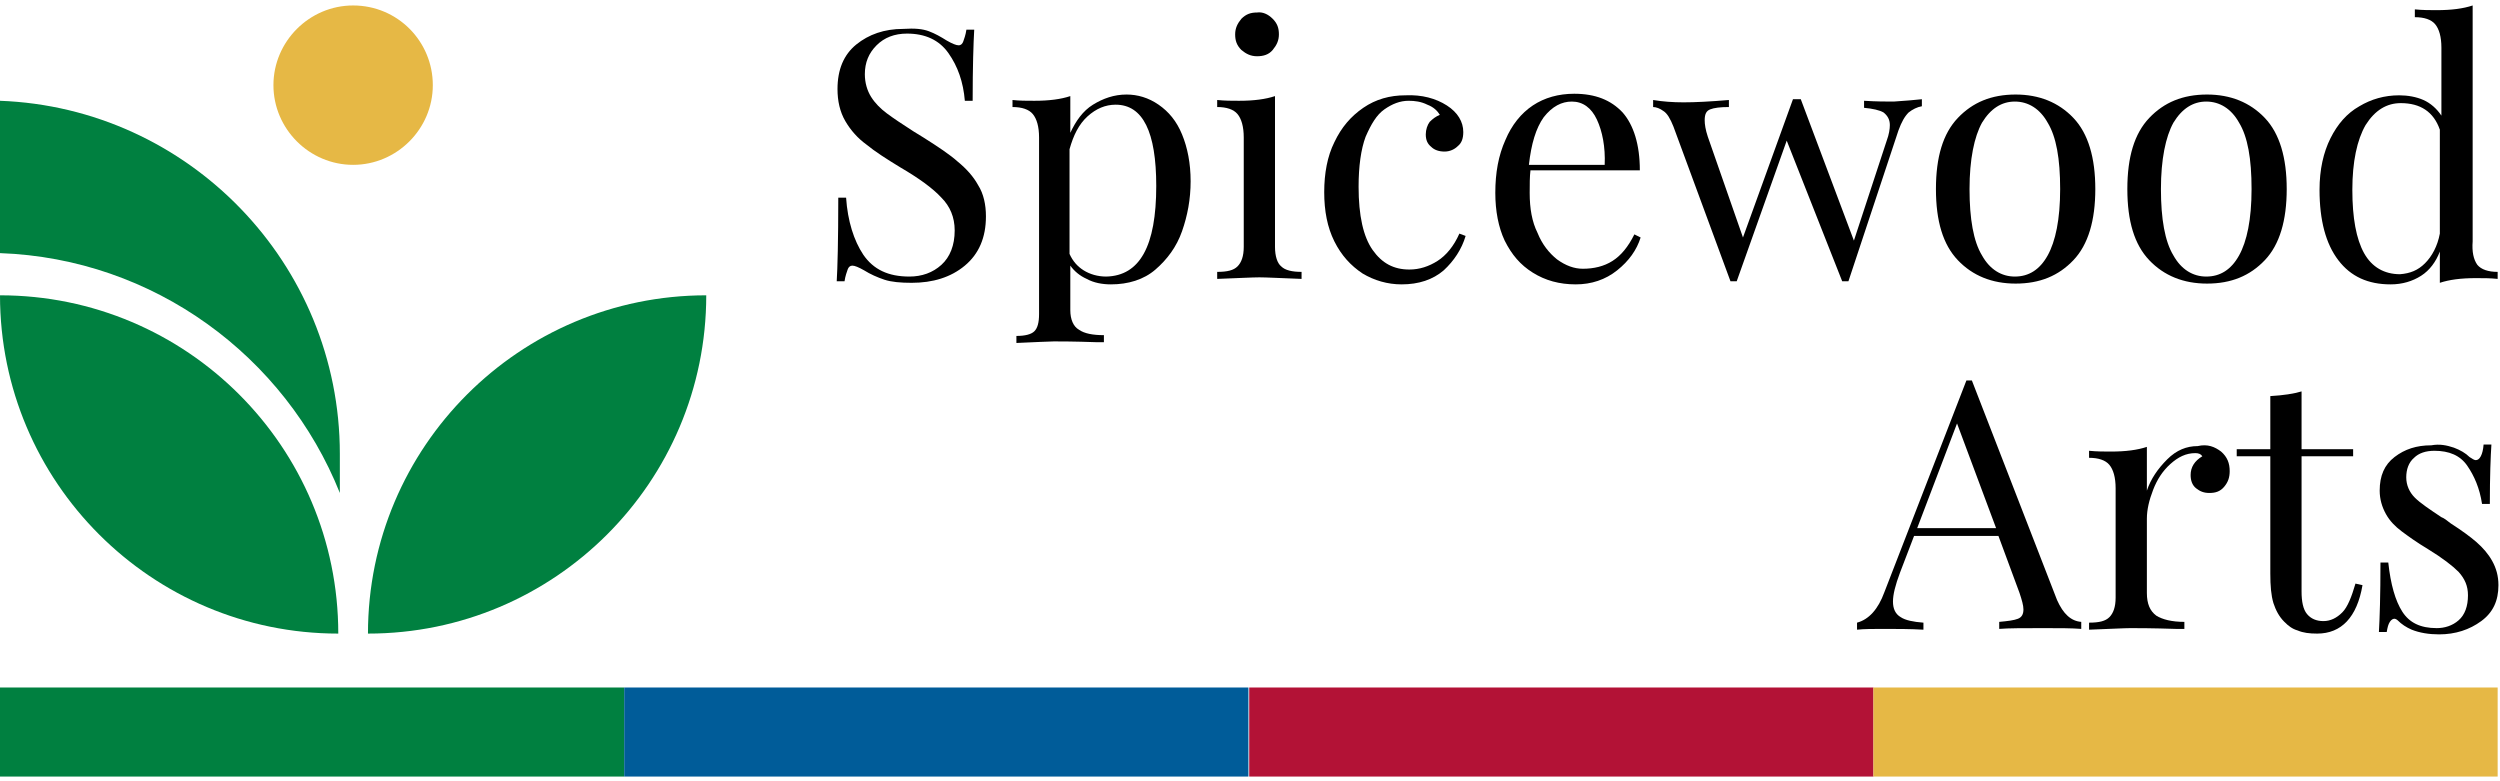 <?xml version="1.0" encoding="UTF-8"?> <!-- Generator: Adobe Illustrator 24.1.3, SVG Export Plug-In . SVG Version: 6.00 Build 0) --> <svg xmlns="http://www.w3.org/2000/svg" xmlns:xlink="http://www.w3.org/1999/xlink" version="1.1" id="Layer_1" x="0px" y="0px" viewBox="0 0 320 100" style="enable-background:new 0 0 320 100;" xml:space="preserve"> <style type="text/css"> .st0{fill:#008040;} .st1{fill:#005C99;} .st2{fill:#B31236;} .st3{fill:#E6B845;} </style> <g> <rect y="88" class="st0" width="79.9" height="11.4"></rect> <rect x="79.9" y="88" class="st1" width="79.9" height="11.4"></rect> <rect x="159.9" y="88" class="st2" width="79.9" height="11.4"></rect> <rect x="239.8" y="88" class="st3" width="79.9" height="11.4"></rect> </g> <g> <path d="M118.9,4c0.8,0.3,1.5,0.7,2.3,1.2c0.7,0.4,1.2,0.6,1.5,0.6c0.3,0,0.5-0.2,0.6-0.5c0.1-0.3,0.3-0.8,0.4-1.5h1 c-0.1,1.7-0.2,4.8-0.2,9.1h-1c-0.2-2.4-0.9-4.4-2.1-6.1c-1.2-1.7-3-2.5-5.3-2.5c-1.6,0-2.9,0.5-3.9,1.5c-1,1-1.5,2.2-1.5,3.7 c0,1.1,0.3,2.1,0.8,2.9c0.5,0.8,1.2,1.5,2,2.1c0.8,0.6,2,1.4,3.4,2.3l1.3,0.8c1.9,1.2,3.4,2.2,4.4,3.1c1.1,0.9,2,1.9,2.6,3 c0.7,1.1,1,2.5,1,4c0,2.7-0.9,4.8-2.7,6.3c-1.8,1.5-4.1,2.2-6.8,2.2c-1.4,0-2.6-0.1-3.5-0.4c-0.9-0.3-1.8-0.7-2.6-1.2 c-0.7-0.4-1.2-0.6-1.5-0.6c-0.3,0-0.5,0.2-0.6,0.5c-0.1,0.3-0.3,0.8-0.4,1.5h-1c0.1-1.6,0.2-5.2,0.2-10.7h1c0.2,3,1,5.5,2.2,7.3 c1.3,1.9,3.2,2.8,5.9,2.8c1.6,0,3-0.5,4.1-1.5c1.1-1,1.7-2.5,1.7-4.4c0-1.7-0.6-3.1-1.7-4.2c-1.1-1.2-2.9-2.5-5.3-3.9 c-1.8-1.1-3.2-2-4.3-2.9c-1.1-0.8-2-1.8-2.7-3c-0.7-1.2-1-2.6-1-4.1c0-2.5,0.8-4.4,2.4-5.7c1.6-1.3,3.6-2,6-2 C117.1,3.6,118.1,3.7,118.9,4z"></path> <path d="M148.3,13.4c1.3,0.9,2.3,2.1,3,3.8c0.7,1.7,1.1,3.7,1.1,6c0,2.3-0.4,4.4-1.1,6.4c-0.7,2-1.9,3.6-3.4,4.9s-3.5,1.9-5.7,1.9 c-1.1,0-2.2-0.2-3.1-0.7c-0.9-0.4-1.6-1-2.1-1.7v5.7c0,1.2,0.4,2.1,1.1,2.5c0.7,0.5,1.8,0.7,3.2,0.7v0.9l-1,0 c-2.8-0.1-4.6-0.1-5.4-0.1c-0.7,0-2.3,0.1-4.8,0.2v-0.9c1.1,0,1.9-0.2,2.3-0.6c0.4-0.4,0.6-1.1,0.6-2.2V17.6c0-1.4-0.3-2.4-0.8-3 c-0.5-0.6-1.4-0.9-2.6-0.9v-0.9c0.9,0.1,1.8,0.1,2.8,0.1c1.9,0,3.4-0.2,4.6-0.6V17c0.7-1.5,1.6-2.8,2.9-3.6 c1.3-0.8,2.7-1.3,4.3-1.3C145.6,12.1,147,12.5,148.3,13.4z M148,23.8c0-6.9-1.7-10.4-5.2-10.4c-1.3,0-2.5,0.5-3.6,1.5 c-1.1,1-1.8,2.4-2.3,4.2v13.4c0.4,0.9,1,1.6,1.8,2.1c0.8,0.5,1.8,0.8,2.9,0.8C145.9,35.3,148,31.5,148,23.8z"></path> <path d="M163.2,31.6c0,1.2,0.3,2.1,0.8,2.5c0.5,0.5,1.4,0.7,2.6,0.7v0.9c-2.7-0.1-4.5-0.2-5.4-0.2s-2.7,0.1-5.4,0.2v-0.9 c1.3,0,2.1-0.2,2.6-0.7c0.5-0.5,0.8-1.3,0.8-2.5v-14c0-1.4-0.3-2.4-0.8-3c-0.5-0.6-1.4-0.9-2.6-0.9v-0.9c1,0.1,1.9,0.1,2.8,0.1 c1.9,0,3.4-0.2,4.6-0.6V31.6z M162.9,2.4c0.6,0.6,0.8,1.2,0.8,2c0,0.8-0.3,1.4-0.8,2s-1.2,0.8-2,0.8c-0.8,0-1.4-0.3-2-0.8 c-0.6-0.6-0.8-1.2-0.8-2c0-0.8,0.3-1.4,0.8-2c0.6-0.6,1.2-0.8,2-0.8C161.6,1.5,162.3,1.8,162.9,2.4z"></path> <path d="M185.2,13.5c1.4,0.9,2.1,2.1,2.1,3.4c0,0.8-0.2,1.4-0.7,1.8c-0.4,0.4-1,0.7-1.7,0.7c-0.7,0-1.3-0.2-1.7-0.6 c-0.5-0.4-0.7-0.9-0.7-1.6c0-0.6,0.2-1.2,0.5-1.6c0.4-0.4,0.8-0.7,1.3-0.9c-0.3-0.5-0.8-1-1.6-1.3c-0.8-0.4-1.6-0.5-2.4-0.5 c-1.1,0-2.1,0.4-3.1,1.1c-1,0.7-1.7,1.9-2.4,3.5c-0.6,1.6-0.9,3.8-0.9,6.4c0,3.7,0.6,6.4,1.8,8.1c1.2,1.7,2.7,2.5,4.7,2.5 c1.3,0,2.5-0.4,3.6-1.1c1.1-0.7,2.1-1.9,2.8-3.5l0.8,0.3c-0.5,1.7-1.5,3.2-2.8,4.4c-1.4,1.2-3.2,1.8-5.4,1.8c-1.8,0-3.5-0.5-5-1.4 c-1.5-1-2.7-2.3-3.6-4.1c-0.9-1.8-1.3-3.9-1.3-6.3c0-2.4,0.4-4.6,1.3-6.4c0.9-1.9,2.1-3.3,3.7-4.4c1.6-1.1,3.4-1.6,5.4-1.6 C182,12.1,183.8,12.6,185.2,13.5z"></path> <path d="M210,30.4c-0.5,1.6-1.5,3-3,4.2c-1.5,1.2-3.3,1.8-5.3,1.8c-2.1,0-3.9-0.5-5.5-1.5c-1.6-1-2.7-2.3-3.6-4.1 c-0.8-1.7-1.2-3.8-1.2-6.1c0-2.6,0.4-4.8,1.3-6.8c0.8-1.9,2-3.4,3.5-4.4s3.3-1.5,5.3-1.5c2.7,0,4.7,0.8,6.2,2.4 c1.4,1.6,2.2,4.1,2.2,7.4h-14c-0.1,0.8-0.1,1.8-0.1,2.9c0,2,0.3,3.7,1,5.1c0.6,1.5,1.5,2.6,2.5,3.4c1.1,0.8,2.2,1.2,3.3,1.2 c1.4,0,2.7-0.3,3.8-1c1.1-0.7,2-1.8,2.8-3.4L210,30.4z M197.6,15c-1,1.4-1.6,3.4-1.9,6.1h9.7c0.1-2.3-0.3-4.3-1-5.8 c-0.7-1.5-1.8-2.3-3.2-2.3C199.9,13,198.7,13.6,197.6,15z"></path> <path d="M246,12.7v0.9c-0.6,0.1-1.2,0.4-1.7,0.8c-0.5,0.5-0.9,1.2-1.3,2.3L236.6,36h-0.8l-7.1-18l-6.4,18h-0.8l-7.3-19.8 c-0.4-1-0.8-1.7-1.3-2c-0.4-0.3-0.9-0.5-1.3-0.5v-0.9c1.2,0.2,2.5,0.3,3.9,0.3c1.5,0,3.4-0.1,5.8-0.3v0.9c-1.1,0-1.9,0.1-2.4,0.3 c-0.5,0.2-0.7,0.6-0.7,1.4c0,0.5,0.1,1.2,0.4,2.1l4.5,12.9l6.4-17.7h1l6.8,18.1l4.2-12.8c0.3-0.8,0.4-1.5,0.4-2 c0-0.7-0.3-1.2-0.8-1.6c-0.5-0.3-1.4-0.5-2.5-0.6v-0.9c1.6,0.1,2.8,0.1,3.8,0.1C243.9,12.9,245.1,12.8,246,12.7z"></path> <path d="M265.4,15.1c1.9,2,2.8,5.1,2.8,9.1s-0.9,7.1-2.8,9.1c-1.9,2-4.3,3-7.4,3c-3,0-5.5-1-7.4-3s-2.8-5-2.8-9.1s0.9-7.1,2.8-9.1 c1.9-2,4.3-3,7.4-3C261,12.1,263.5,13.1,265.4,15.1z M253.7,15.7c-1,1.8-1.6,4.7-1.6,8.5s0.5,6.7,1.6,8.5c1,1.8,2.5,2.7,4.2,2.7 c1.8,0,3.2-0.9,4.2-2.7c1-1.8,1.6-4.6,1.6-8.5s-0.5-6.7-1.6-8.5c-1-1.8-2.5-2.7-4.2-2.7C256.2,13,254.8,13.9,253.7,15.7z"></path> <path d="M289.9,15.1c1.9,2,2.8,5.1,2.8,9.1s-0.9,7.1-2.8,9.1c-1.9,2-4.3,3-7.4,3c-3,0-5.5-1-7.4-3c-1.9-2-2.8-5-2.8-9.1 s0.9-7.1,2.8-9.1c1.9-2,4.3-3,7.4-3C285.5,12.1,288,13.1,289.9,15.1z M278.2,15.7c-1,1.8-1.6,4.7-1.6,8.5s0.5,6.7,1.6,8.5 c1,1.8,2.5,2.7,4.2,2.7c1.8,0,3.2-0.9,4.2-2.7c1-1.8,1.6-4.6,1.6-8.5s-0.5-6.7-1.6-8.5c-1-1.8-2.5-2.7-4.2-2.7 C280.7,13,279.3,13.9,278.2,15.7z"></path> <path d="M317.1,33.9c0.5,0.6,1.4,0.9,2.6,0.9v0.9c-0.9-0.1-1.8-0.1-2.8-0.1c-1.9,0-3.4,0.2-4.6,0.6v-4c-0.5,1.3-1.3,2.4-2.4,3.1 c-1.1,0.7-2.4,1.1-3.9,1.1c-2.9,0-5.1-1-6.7-3.1c-1.6-2.1-2.4-5.1-2.4-9c0-2.6,0.5-4.8,1.4-6.6c0.9-1.8,2.1-3.2,3.7-4.1 c1.5-0.9,3.2-1.4,5.1-1.4c1.1,0,2.2,0.2,3.1,0.6c0.9,0.4,1.7,1.1,2.3,2V6.1c0-1.4-0.3-2.4-0.8-3s-1.4-0.9-2.6-0.9V1.2 c1,0.1,1.9,0.1,2.8,0.1c1.9,0,3.4-0.2,4.6-0.6v30.2C316.4,32.2,316.6,33.2,317.1,33.9z M310.4,33.7c0.9-0.9,1.6-2.2,1.9-3.8V16.6 c-0.8-2.3-2.5-3.4-5-3.4c-1.8,0-3.3,0.9-4.5,2.8c-1.1,1.9-1.7,4.7-1.7,8.3c0,3.6,0.5,6.3,1.5,8.1c1,1.8,2.6,2.7,4.6,2.7 C308.5,35,309.5,34.6,310.4,33.7z"></path> <path d="M266.4,79.6v0.9c-1.2-0.1-2.8-0.1-4.8-0.1c-2.6,0-4.5,0-5.7,0.1v-0.9c1.1-0.1,1.9-0.2,2.4-0.4s0.7-0.6,0.7-1.2 c0-0.5-0.2-1.2-0.5-2.1l-2.7-7.3H245l-1.8,4.7c-0.6,1.6-0.9,2.8-0.9,3.7c0,0.9,0.3,1.6,1,2c0.6,0.4,1.6,0.6,2.9,0.7v0.9 c-1.7-0.1-3.4-0.1-5.1-0.1c-1.3,0-2.5,0-3.4,0.1v-0.9c1.5-0.4,2.7-1.7,3.5-3.9l10.5-27.1h0.7l10.9,28.1 C264.1,78.6,265.1,79.5,266.4,79.6z M255.5,67.6l-5-13.4l-5.1,13.4H255.5z"></path> <path d="M284.3,57.8c0.8,0.7,1.1,1.5,1.1,2.5c0,0.8-0.2,1.4-0.7,2c-0.5,0.6-1.1,0.8-1.9,0.8c-0.7,0-1.2-0.2-1.7-0.6 c-0.5-0.4-0.7-1-0.7-1.7c0-1,0.5-1.8,1.5-2.4c-0.2-0.3-0.5-0.4-0.9-0.4c-1.2,0-2.2,0.5-3.2,1.4c-1,0.9-1.7,2-2.2,3.3 c-0.5,1.3-0.8,2.5-0.8,3.7v9.5c0,1.4,0.4,2.3,1.2,2.9c0.8,0.5,2,0.8,3.6,0.8v0.9l-1.1,0c-3-0.1-5-0.1-5.8-0.1 c-0.8,0-2.5,0.1-5.3,0.2v-0.9c1.3,0,2.1-0.2,2.6-0.7c0.5-0.5,0.8-1.3,0.8-2.5v-14c0-1.4-0.3-2.4-0.8-3c-0.5-0.6-1.4-0.9-2.6-0.9 v-0.9c1,0.1,1.9,0.1,2.8,0.1c1.9,0,3.4-0.2,4.6-0.6v5.6c0.5-1.5,1.4-2.8,2.6-4c1.2-1.2,2.5-1.7,3.9-1.7 C282.6,56.8,283.5,57.2,284.3,57.8z"></path> <path d="M294.6,57.5h6.6v0.9h-6.6v17.3c0,1.3,0.2,2.3,0.7,2.9c0.5,0.6,1.2,0.9,2.1,0.9c0.9,0,1.7-0.4,2.4-1.1 c0.7-0.7,1.2-2,1.7-3.7l0.9,0.2c-0.7,4.1-2.7,6.2-5.8,6.2c-1,0-1.8-0.1-2.5-0.4c-0.7-0.2-1.2-0.6-1.7-1.1c-0.7-0.7-1.1-1.5-1.4-2.4 c-0.3-1-0.4-2.2-0.4-3.8v-15h-4.3v-0.9h4.3v-6.8c1.7-0.1,3-0.3,4-0.6V57.5z"></path> <path d="M314.1,57.3c0.8,0.3,1.5,0.7,2,1.2c0.3,0.2,0.6,0.4,0.8,0.4c0.5,0,0.9-0.7,1-2h1c-0.1,1.5-0.2,4-0.2,7.6h-1 c-0.3-2-1-3.6-1.9-4.9s-2.3-1.9-4.2-1.9c-1.1,0-2,0.3-2.6,0.9c-0.7,0.6-1,1.5-1,2.5c0,1,0.4,1.9,1.1,2.6c0.7,0.7,1.9,1.5,3.4,2.5 c0.3,0.1,0.7,0.4,1.2,0.8c1.4,0.9,2.5,1.7,3.3,2.4c0.8,0.7,1.5,1.5,2,2.4c0.5,0.9,0.8,1.9,0.8,3.1c0,2-0.7,3.5-2.2,4.6 c-1.5,1.1-3.3,1.7-5.4,1.7c-1.3,0-2.5-0.2-3.5-0.6c-0.7-0.3-1.3-0.7-1.8-1.2c-0.1-0.1-0.3-0.2-0.4-0.2c-0.2,0-0.4,0.1-0.6,0.4 c-0.2,0.3-0.3,0.7-0.4,1.3h-1c0.1-1.7,0.2-4.7,0.2-8.9h1c0.3,2.8,0.9,4.9,1.8,6.3c0.9,1.4,2.3,2.1,4.4,2.1c1,0,2-0.3,2.8-1 c0.8-0.7,1.2-1.8,1.2-3.2c0-1.2-0.4-2.1-1.2-3c-0.8-0.8-2.1-1.8-3.9-2.9c-1.5-0.9-2.6-1.7-3.4-2.3c-0.8-0.6-1.5-1.3-2-2.2 c-0.5-0.9-0.8-1.9-0.8-3c0-1.9,0.6-3.3,1.9-4.3c1.3-1,2.8-1.5,4.7-1.5C312.3,56.8,313.2,57,314.1,57.3z"></path> </g> <g> <path class="st0" d="M0,12.9v19.5c19.7,0.7,36.5,13.2,43.5,30.7v-5C43.5,33.7,24.1,13.8,0,12.9z"></path> <path class="st0" d="M0,37.8c0,23.9,19.4,43.3,43.3,43.3C43.3,57.2,23.9,37.8,0,37.8z"></path> <path class="st0" d="M90.4,37.8c0,23.9-19.4,43.3-43.3,43.3C47.1,57.2,66.5,37.8,90.4,37.8z"></path> <path class="st3" d="M55.4,10.9c0,5.6-4.6,10.2-10.2,10.2c-5.6,0-10.2-4.6-10.2-10.2c0-5.6,4.6-10.2,10.2-10.2 C50.9,0.7,55.4,5.3,55.4,10.9z"></path> </g> </svg> 